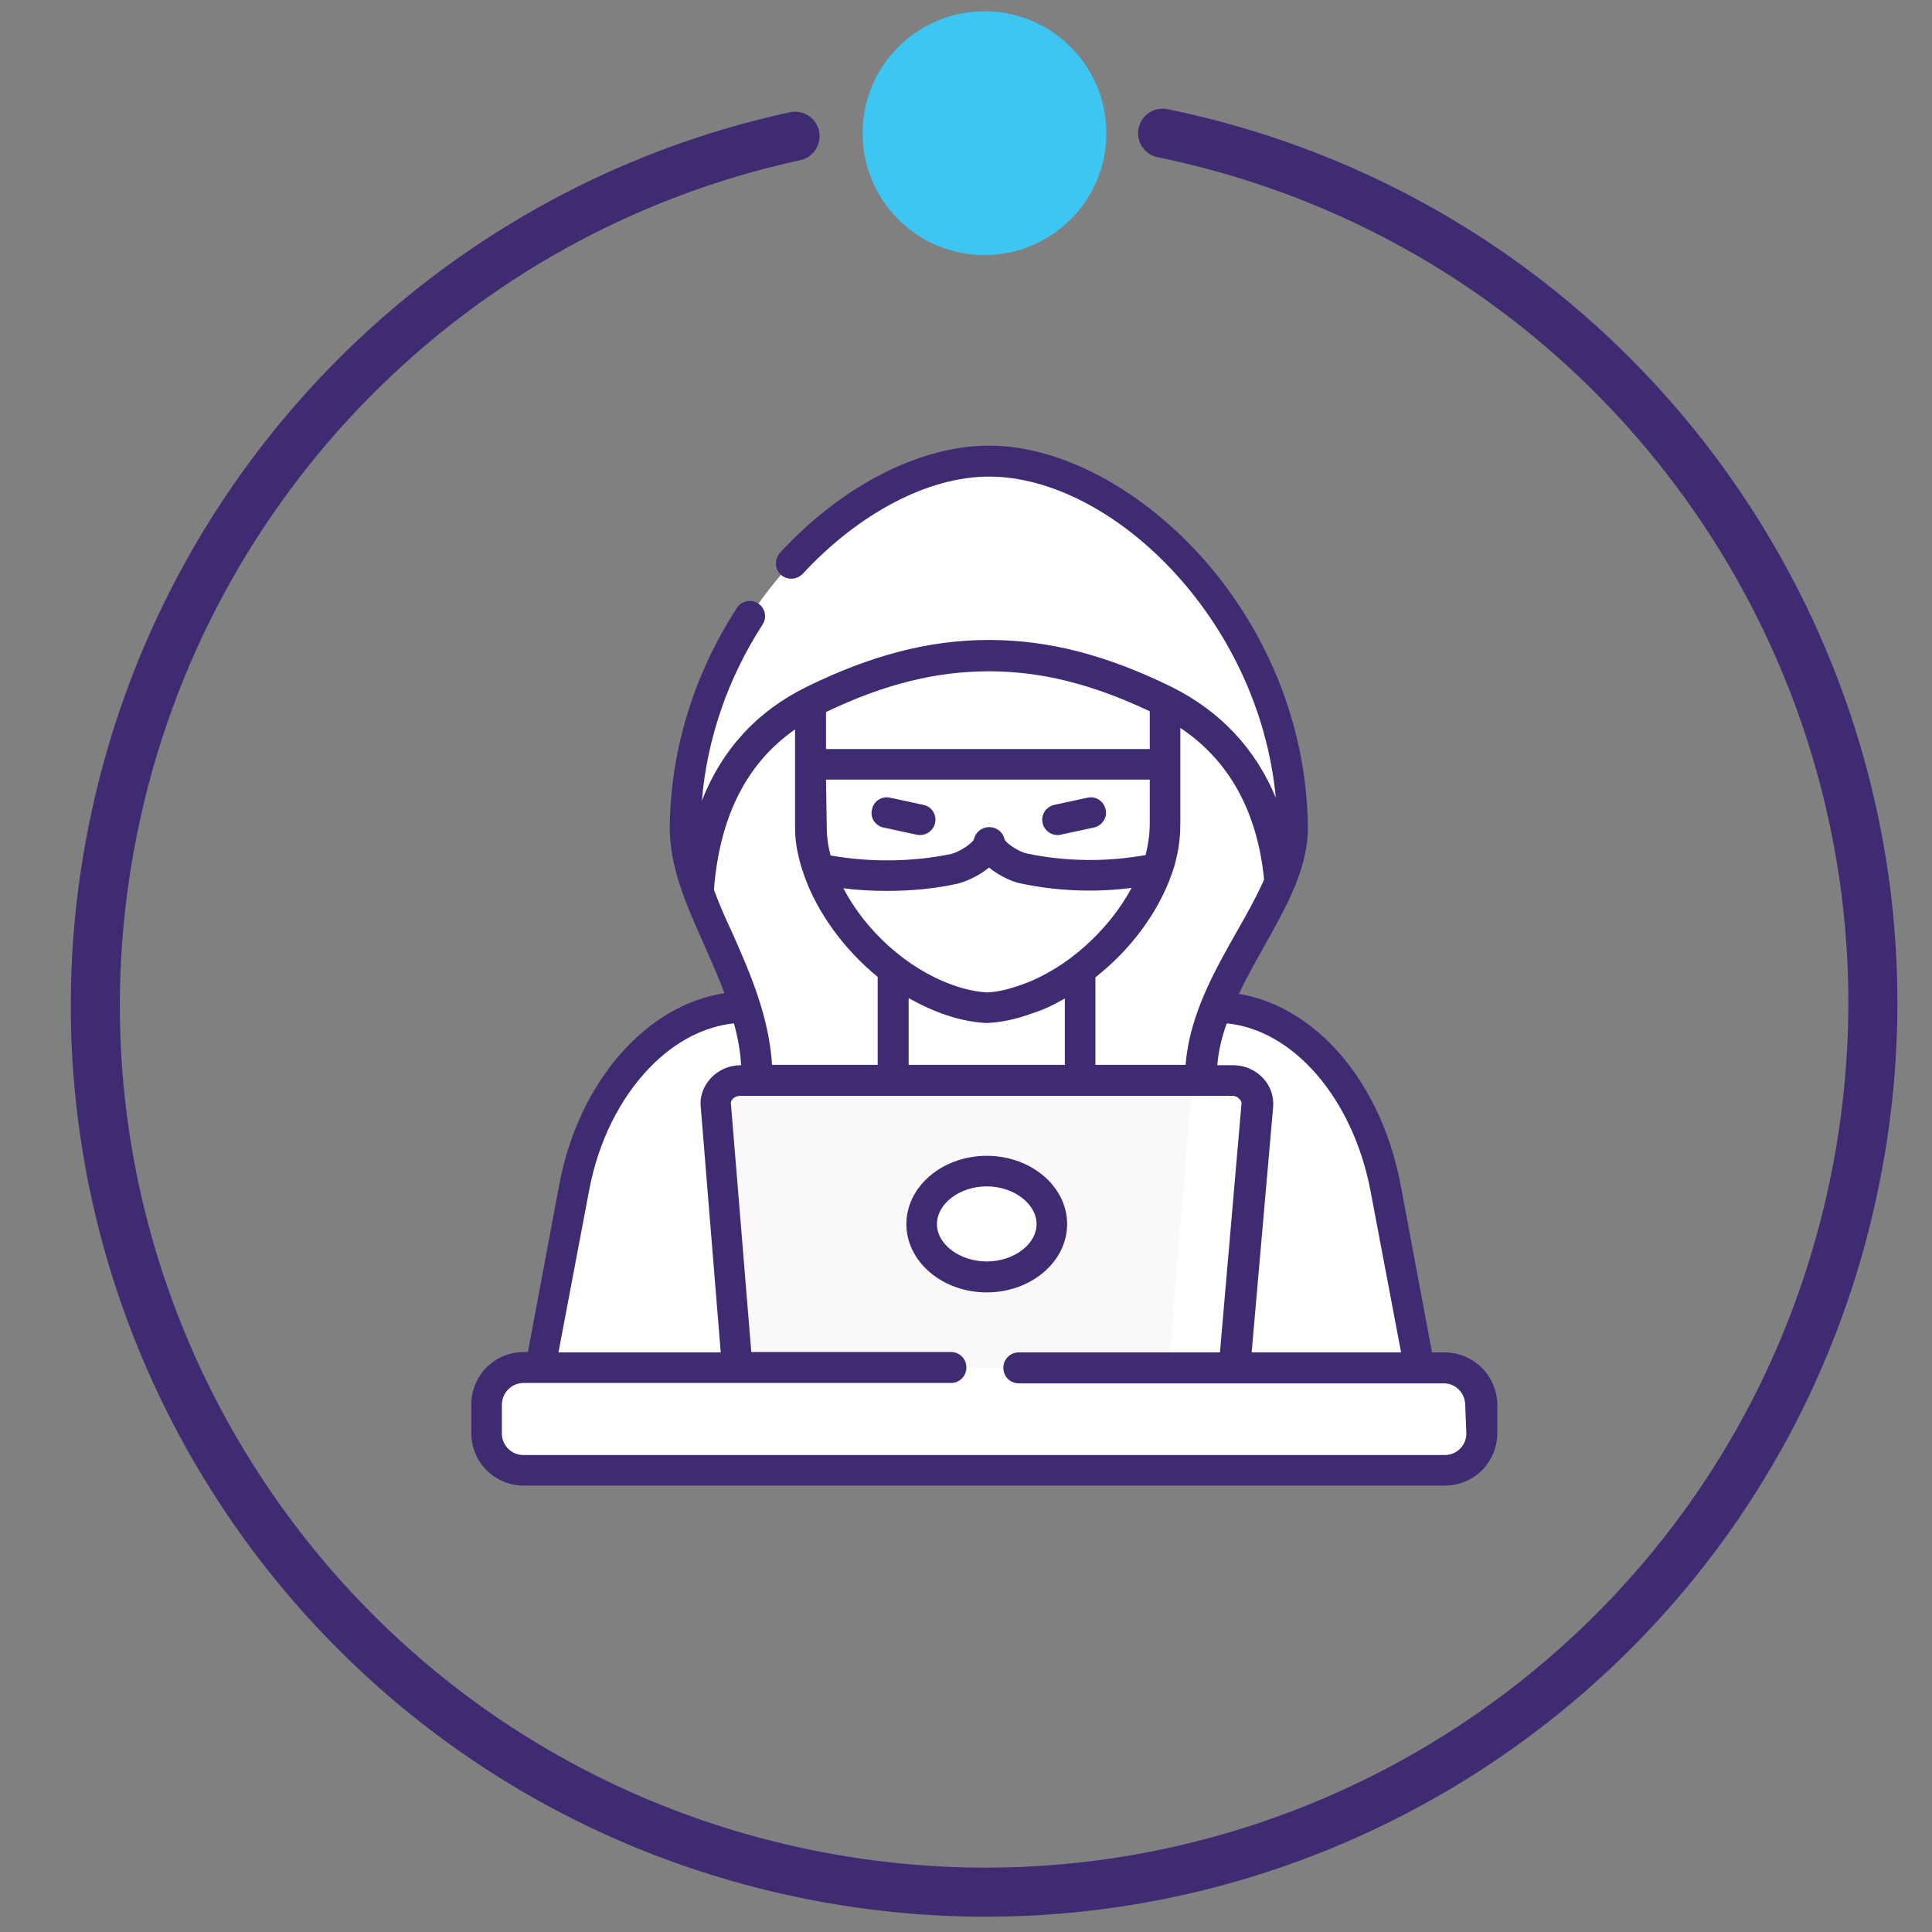 <?xml version="1.0" encoding="utf-8"?>
<!-- Generator: Adobe Illustrator 24.0.1, SVG Export Plug-In . SVG Version: 6.00 Build 0)  -->
<svg version="1.1" id="Layer_1" xmlns:svgjs="http://svgjs.com/svgjs"
	 xmlns="http://www.w3.org/2000/svg" xmlns:xlink="http://www.w3.org/1999/xlink" x="0px" y="0px" viewBox="0 0 512 512"
	 style="enable-background:new 0 0 512 512;" xml:space="preserve">
<rect x="0" y="0" width="512" height="512" fill="#808080" stroke="none"/>
<style type="text/css">
	.st0{fill-rule:evenodd;clip-rule:evenodd;fill:#FFFFFF;}
	.st1{fill-rule:evenodd;clip-rule:evenodd;fill:#FAF8F9;}
	.st2{fill:#3E2B72;}
	.st3{fill:none;stroke:#3E2B72;stroke-width:13;stroke-linecap:round;stroke-miterlimit:10;}
	.st4{fill:#3EC6F2;}
</style>
<g>
	<g>
		<g>
			<path class="st0" d="M322.2,267c4.7-11.8,12.6-22.6,17-33.2c-1.7-19.3-10-37.7-30.5-47.9c-13.2,18-19.3,33.9-27.9,71.2v29.2
				l20.2,10.5l17-10.5l0.2-0.3C318.1,279.4,319.8,273,322.2,267z"/>
		</g>
		<g>
			<path class="st0" d="M195.5,373.2c8-27.5,30.5-74.8,2.1-106.3c-19.9,0-39.9,18.8-45.4,47.9l-8.9,47.6L195.5,373.2z"/>
		</g>
		<g>
			<path class="st0" d="M236.7,286.3c15.3-32.9-9.8-74.9-21.9-105.6c-21,10.6-28.4,35.6-29.7,55.7c3.6,9.7,9.1,19.7,12.5,30.5
				c1.9,6.1,3.2,12.4,3.1,19.1v0.3l16.1,7.5L236.7,286.3z"/>
		</g>
		<g>
			<path class="st0" d="M376.1,362.4l-9-47.6c-5.5-29.1-25-47.9-45-47.9c-26,7.2-18.9,69.4,5.3,95.5l26.8,6.3L376.1,362.4z"/>
		</g>
		<g>
			<path class="st0" d="M339.2,233.8c-1.2-13.8-5.8-27.1-15.7-37.3c-4-4.1-8.9-13.1-14.7-16v8.3c11.6,10.4,16.8,30.2,18.2,45
				c-4.4,10.6-12.3,21.4-17,33.2c-2.4,6.1-4.1,12.4-4,19.1l-0.2,0.3h12.3l0.2-0.3c-0.1-6.7,1.5-13.1,4-19.1
				C326.9,255.2,334.8,244.4,339.2,233.8L339.2,233.8z"/>
		</g>
		<g>
			<path class="st0" d="M286.3,286.3v-29.2c-16.7-8.1-31.7-7-49.5-0.1v29.3l23,6.5L286.3,286.3z"/>
		</g>
		<g>
			<path class="st0" d="M367.2,314.8c-5.5-29.1-25-47.9-45-47.9c-1,2.6-1.9,5.3-2.6,8c13.3,0.4,23.3,7.7,29.6,21.9
				c5.6,12.8,12.5,49.8,16.6,65.6h10.4L367.2,314.8z"/>
		</g>
		<g>
			<path class="st1" d="M327.5,362.4l5.7-69.5c0.3-3.6-2.9-6.6-6.5-6.6h-8.7h-31.8h-49.5h-36h-4.4c-3.6,0-6.8,3-6.5,6.6l5.7,69.5
				l63.9,10.8L327.5,362.4z"/>
		</g>
		<g>
			<path class="st0" d="M261.5,338.4c9.5,0,17.3-6.3,17.3-14c0-7.7-7.7-14-17.3-14c-9.5,0-17.3,6.3-17.3,14
				C244.2,332.1,252,338.4,261.5,338.4z"/>
		</g>
		<g>
			<path class="st0" d="M327.5,362.4l5.7-69.5c0.3-3.6-2.9-6.6-6.5-6.6h-8.7h-9.1c3.6,0,6.8,3,6.5,6.6l-5.7,69.5H327.5z"/>
		</g>
		<g>
			<path class="st0" d="M278.7,324.4c0-7.7-7.7-14-17.3-14c-2.1,0-4.1,0.3-5.9,0.9c6.8,1.9,11.7,7.1,11.7,13.3
				c0,6-4.7,11.2-11.3,13.2c1.8,0.5,3.6,0.8,5.6,0.8C271,338.4,278.7,332.1,278.7,324.4L278.7,324.4z"/>
		</g>
		<g>
			<path class="st0" d="M261.5,267.1c-3.4-0.2-6.9-1-10.8-2.4c-5-1.8-9.7-4.5-14-7.7v13.2c5.4,4.5,18.8,7.8,28.9,5.5
				c4-1.4,7.8-1.9,11.4-3.8c3.1-1.6,2.6,0,2.6,4.1v10.2h6.7v-29.2c-4.3,3.2-9,5.9-14,7.7C268.4,266.2,264.9,267,261.5,267.1
				L261.5,267.1z"/>
		</g>
		<g>
			<path class="st0" d="M342.5,218.9c-0.9-55.1-45.8-96.6-80.5-96.6s-79.6,41.5-80.5,96.6c-0.1,5.9,1.4,11.7,3.5,17.5
				c1.3-20.1,8.7-39.6,29.7-50.3c0.2-0.1,0.4-0.2,0.5-0.3c17.4-8.6,32.2-12.1,46.7-12.1c14.5,0,29.3,3.5,46.7,12.1
				c20.4,10.1,28.7,28.6,30.5,47.9C341.3,228.8,342.6,223.9,342.5,218.9L342.5,218.9z"/>
		</g>
		<g>
			<path class="st0" d="M342.5,218.9c-0.9-55.1-45.8-96.6-80.5-96.6c-8.1,0-16.8,2.3-25.3,6.4c3.6-0.8,7.1-1.2,10.5-1.2
				c28.5,0,64.1,28.2,76.2,68.9c9.9,10.2,14.5,23.5,15.7,37.3C341.3,228.8,342.6,223.9,342.5,218.9L342.5,218.9z"/>
		</g>
		<g>
			<path class="st0" d="M376.1,362.4h-48.6h-132h-52.3h-4.4c-5.4,0-9.8,4.4-9.8,9.8v7.6c0,5.4,4.4,9.8,9.8,9.8h244.1
				c5.4,0,9.8-4.4,9.8-9.8v-7.6c0-5.4-4.4-9.8-9.8-9.8H376.1z"/>
		</g>
		<g>
			<path class="st0" d="M392.7,379.9v-7.6c0-5.4-4.4-9.8-9.8-9.8h-6.7h-10.4h-5.2c5.4,0,9.8,4.4,9.8,9.8v7.6c0,5.4-4.4,9.8-9.8,9.8
				h22.3C388.2,389.7,392.7,385.3,392.7,379.9L392.7,379.9z"/>
		</g>
		<g>
			<path class="st0" d="M308.7,202.6v-22.1c-17.4-8.6-32.2-12.1-46.7-12.1c-14.5,0-29.3,3.5-46.7,12.1l-0.5,0.3v21.8l50.7,3.6
				L308.7,202.6z"/>
		</g>
		<g>
			<path class="st0" d="M308.7,185.9c-17.4-8.6-32.2-12.1-46.7-12.1c-14.5,0-29.4,3.3-46.7,12.1l-0.5,0.3v11.5l0.5-0.3
				c17.4-8.6,32.2-12.1,46.7-12.1c10.1,0,20.4,1.5,31.6,5.7c2.4,0.9,3.1,1.6,3.1,4v6.3v1.4h12v-5.2L308.7,185.9L308.7,185.9z"/>
		</g>
		<g>
			<path class="st0" d="M308.7,218.3v-15.7h-93.9v16.7c0,2.3,0.3,4.7,0.9,7.1c0.3,1.3,0.7,2.6,1.1,3.9c-0.4,8,87.7,8.5,89.9,0
				c0.5-1.3,0.8-2.6,1.1-3.9C308.4,223.9,308.7,221.1,308.7,218.3z"/>
		</g>
		<g>
			<path class="st0" d="M306.7,230.2c0.5-1.3,0.8-2.6,1.1-3.9c0.6-2.4,0.9-5.2,0.9-8v-15.7h-12v14.3c0,2.8-0.4,5.6-0.9,8
				c-0.6,2.4-1.4,4.7-2.3,7C297.8,231.7,302.3,231.1,306.7,230.2L306.7,230.2z"/>
		</g>
		<g>
			<path class="st0" d="M286.3,257.1c9.5-7.1,17-17.1,20.4-26.9c-12,2.5-24.3,2.4-35.4,0c-2.7-0.6-8.4-3.6-9.1-6.9
				c0-0.1-0.1-0.1-0.2,0c-0.7,3.3-6.5,6.4-9.1,6.9c-11.1,2.4-24.1,2.5-36,0c3.3,9.8,10.6,19.7,19.9,26.8c4.3,3.3,9,5.9,14,7.7
				c3.9,1.4,7.4,2.2,10.8,2.4c3.4-0.2,6.9-1,10.8-2.4C277.2,263,282,260.3,286.3,257.1L286.3,257.1z"/>
		</g>
		<g>
			<path class="st0" d="M286.3,257.1c9.4-7.1,16.9-16.9,20.3-26.6c0-0.1,0-0.2,0.1-0.2c-4.4,0.9-8.8,1.5-13.2,1.7
				c-0.4,1-0.9,2-1.4,3c-3.5,6.8-8.7,13.3-15,18.6c-0.9,0.8-1.9,1.5-2.8,2.2c-4.3,3.2-9,5.9-13.9,7.7c-2.7,1-5.2,1.7-7.6,2
				c3.1,1,6,1.6,8.8,1.7c3.4-0.2,6.9-1,10.8-2.4C277.2,263,282,260.3,286.3,257.1L286.3,257.1z"/>
		</g>
		<g>
			<path class="st2" d="M234.1,219.3l8.8,1.9c0.3,0.1,0.6,0.1,0.9,0.1c1.9,0,3.6-1.3,4-3.2c0.5-2.2-0.9-4.4-3.1-4.8l-8.8-1.9
				c-2.2-0.5-4.4,0.9-4.8,3.1C230.5,216.6,231.9,218.8,234.1,219.3z"/>
			<path class="st2" d="M280.2,221.3c0.3,0,0.6,0,0.9-0.1l8.8-1.9c2.2-0.5,3.6-2.6,3.1-4.8c-0.5-2.2-2.6-3.6-4.8-3.1l-8.8,1.9
				c-2.2,0.5-3.6,2.6-3.1,4.8C276.7,220,278.4,221.3,280.2,221.3z"/>
			<path class="st2" d="M382.8,358.4h-3.3l-8.3-44.3c-2.8-14.8-9.1-27.6-18.1-37c-7.3-7.5-15.9-12.3-24.8-13.7
				c2-4.2,4.3-8.3,6.6-12.4c6.1-10.9,11.9-21.1,11.7-32.2c-0.4-26.3-10.6-51.8-28.6-71.7c-16.5-18.1-37.4-29-55.9-29
				c-18.3,0-39,10.6-55.4,28.4c-1.5,1.7-1.4,4.2,0.2,5.8c1.7,1.5,4.2,1.4,5.8-0.2c14.9-16.1,33.3-25.8,49.4-25.8
				c32.3,0,71.5,37.4,76,85.1c-5.4-13-14.7-22.9-27.5-29.3c-17.3-8.5-32.7-12.5-48.5-12.5c-15.8,0-31.2,4-48.5,12.5
				c-13.1,6.5-22.3,16.6-27.6,30.1c1.4-16.5,6.9-32.5,16.1-46.7c1.2-1.9,0.7-4.4-1.2-5.6c-1.9-1.2-4.4-0.7-5.6,1.2
				c-11.3,17.4-17.5,37.3-17.8,57.6c-0.2,10.9,4.4,21.1,9.2,31.9c1.8,4.1,3.7,8.3,5.3,12.6c-20.7,3.1-38.7,23.5-43.8,50.8l-8.3,44.3
				h-1.1c-7.7,0-13.9,6.2-13.9,13.9v7.6c0,7.7,6.2,13.9,13.9,13.9h244.1c7.7,0,13.9-6.2,13.9-13.9v-7.6
				C396.7,364.6,390.5,358.4,382.8,358.4L382.8,358.4z M363.2,315.6l8.1,42.8h-39.6l5.7-65.1c0.2-2.8-0.7-5.4-2.6-7.5
				c-2-2.2-4.9-3.5-7.9-3.5h-4.3c0.3-3.8,1.2-7.5,2.5-11.1C342.7,272.9,358.5,291,363.2,315.6z M310.6,231.4
				c0.5-1.4,0.9-2.8,1.2-4.2c0.7-2.9,1-6,1-9v-25.3c12.9,8.6,20.4,22.1,22.2,40.2c-2,4.5-4.6,9.2-7.3,13.9
				c-5.9,10.4-12.5,22.1-13.5,35.2h-23.9v-23.2C299.6,251.7,307,241.8,310.6,231.4C310.5,231.4,310.6,231.4,310.6,231.4L310.6,231.4
				z M270.9,260.9c-3.6,1.3-6.6,2-9.4,2.1c-2.9-0.2-5.9-0.8-9.4-2.1c-11.8-4.3-22.7-14.2-28.6-25.5c3.8,0.5,7.7,0.7,11.6,0.7
				c6.4,0,12.7-0.6,18.6-1.9c1.7-0.4,5.4-1.8,8.4-4.3c2.9,2.4,6.6,3.9,8.3,4.2c9.4,2,19.5,2.5,29.5,1.2
				C293.8,246.6,282.7,256.7,270.9,260.9L270.9,260.9z M282.2,264.6v17.6h-41.4v-17.7c2.8,1.6,5.6,2.9,8.5,4c4.4,1.6,8.2,2.4,12,2.6
				c0.1,0,0.1,0,0.2,0c0.1,0,0.1,0,0.2,0c3.8-0.2,7.6-1,12-2.6C276.6,267.6,279.4,266.2,282.2,264.6L282.2,264.6z M218.9,188.7
				c15.4-7.4,29.2-10.8,43.2-10.8c13.8,0,27.4,3.4,42.6,10.6v10h-85.8V188.7z M218.9,206.6h85.8v11.6c0,2.4-0.3,4.8-0.8,7.1
				c-0.1,0.4-0.2,0.9-0.3,1.3c-10.6,1.9-21.4,1.7-31.4-0.4c-2.1-0.4-5.6-2.7-6-3.8c0-0.1-0.1-0.3-0.1-0.4c-0.6-1.8-2.3-2.9-4.2-2.8
				c-1.8,0.1-3.4,1.4-3.8,3.2c-0.4,1.1-3.9,3.4-6,3.9c-9.9,2.1-21.4,2.3-32,0.4c-0.1-0.4-0.2-0.9-0.3-1.3c-0.5-2.1-0.7-4.2-0.7-6.2
				L218.9,206.6L218.9,206.6z M189.2,235.8c1.5-19.4,8.7-33.6,21.5-42.5v25.9c0,2.6,0.3,5.3,1,8c0.3,1.4,0.7,2.8,1.2,4.1
				c0,0,0,0.1,0,0.1c3.5,10.3,10.7,20.1,19.7,27.5v23.3h-28c-0.8-12.9-5.9-24.5-10.5-34.9C192.3,243.5,190.6,239.6,189.2,235.8
				L189.2,235.8z M156.1,315.6c2.4-13,8.2-24.6,16.2-32.8c6.6-6.8,14.4-10.8,22.2-11.6c1,3.6,1.7,7.3,1.9,11.1h-0.2
				c-3,0-5.9,1.3-7.9,3.5c-1.9,2.1-2.9,4.8-2.6,7.5l5.3,65.1h-43L156.1,315.6z M388.6,379.9c0,3.2-2.6,5.7-5.7,5.7H138.7
				c-3.2,0-5.7-2.6-5.7-5.7v-7.6c0-3.2,2.6-5.8,5.7-5.8h113.3c2.3,0,4.1-1.8,4.1-4.1s-1.8-4.1-4.1-4.1h-52.9l-5.4-65.8
				c-0.1-0.6,0.3-1.1,0.5-1.3c0.5-0.5,1.2-0.8,1.9-0.8h40.5h49.5h40.5c0.7,0,1.4,0.3,1.9,0.9c0.3,0.3,0.6,0.7,0.5,1.3l-5.7,65.8
				h-53.3c-2.3,0-4.1,1.8-4.1,4.1s1.8,4.1,4.1,4.1h105.9c0,0,0,0,0,0c0,0,0,0,0,0h6.7c3.2,0,5.7,2.6,5.7,5.8L388.6,379.9
				L388.6,379.9z"/>
			<path class="st2" d="M282.8,324.4c0-10-9.6-18.1-21.3-18.1s-21.3,8.1-21.3,18.1c0,10,9.6,18.1,21.3,18.1S282.8,334.4,282.8,324.4
				z M261.5,334.3c-7.1,0-13.2-4.5-13.2-9.9c0-5.4,6-10,13.2-10c7.1,0,13.2,4.6,13.2,10C274.7,329.8,268.6,334.3,261.5,334.3z"/>
		</g>
	</g>
</g>
<g>
	<path class="st3" d="M308.1,35.3c127.3,26.1,209.5,150.4,183.4,277.9c-26.1,127.6-150.4,209.5-277.9,183.4S4,346.3,30.1,219
		c18.7-91.4,89.7-163.2,180.6-182.9"/>
	<circle class="st4" cx="260.9" cy="35.3" r="32.3"/>
</g>
</svg>
